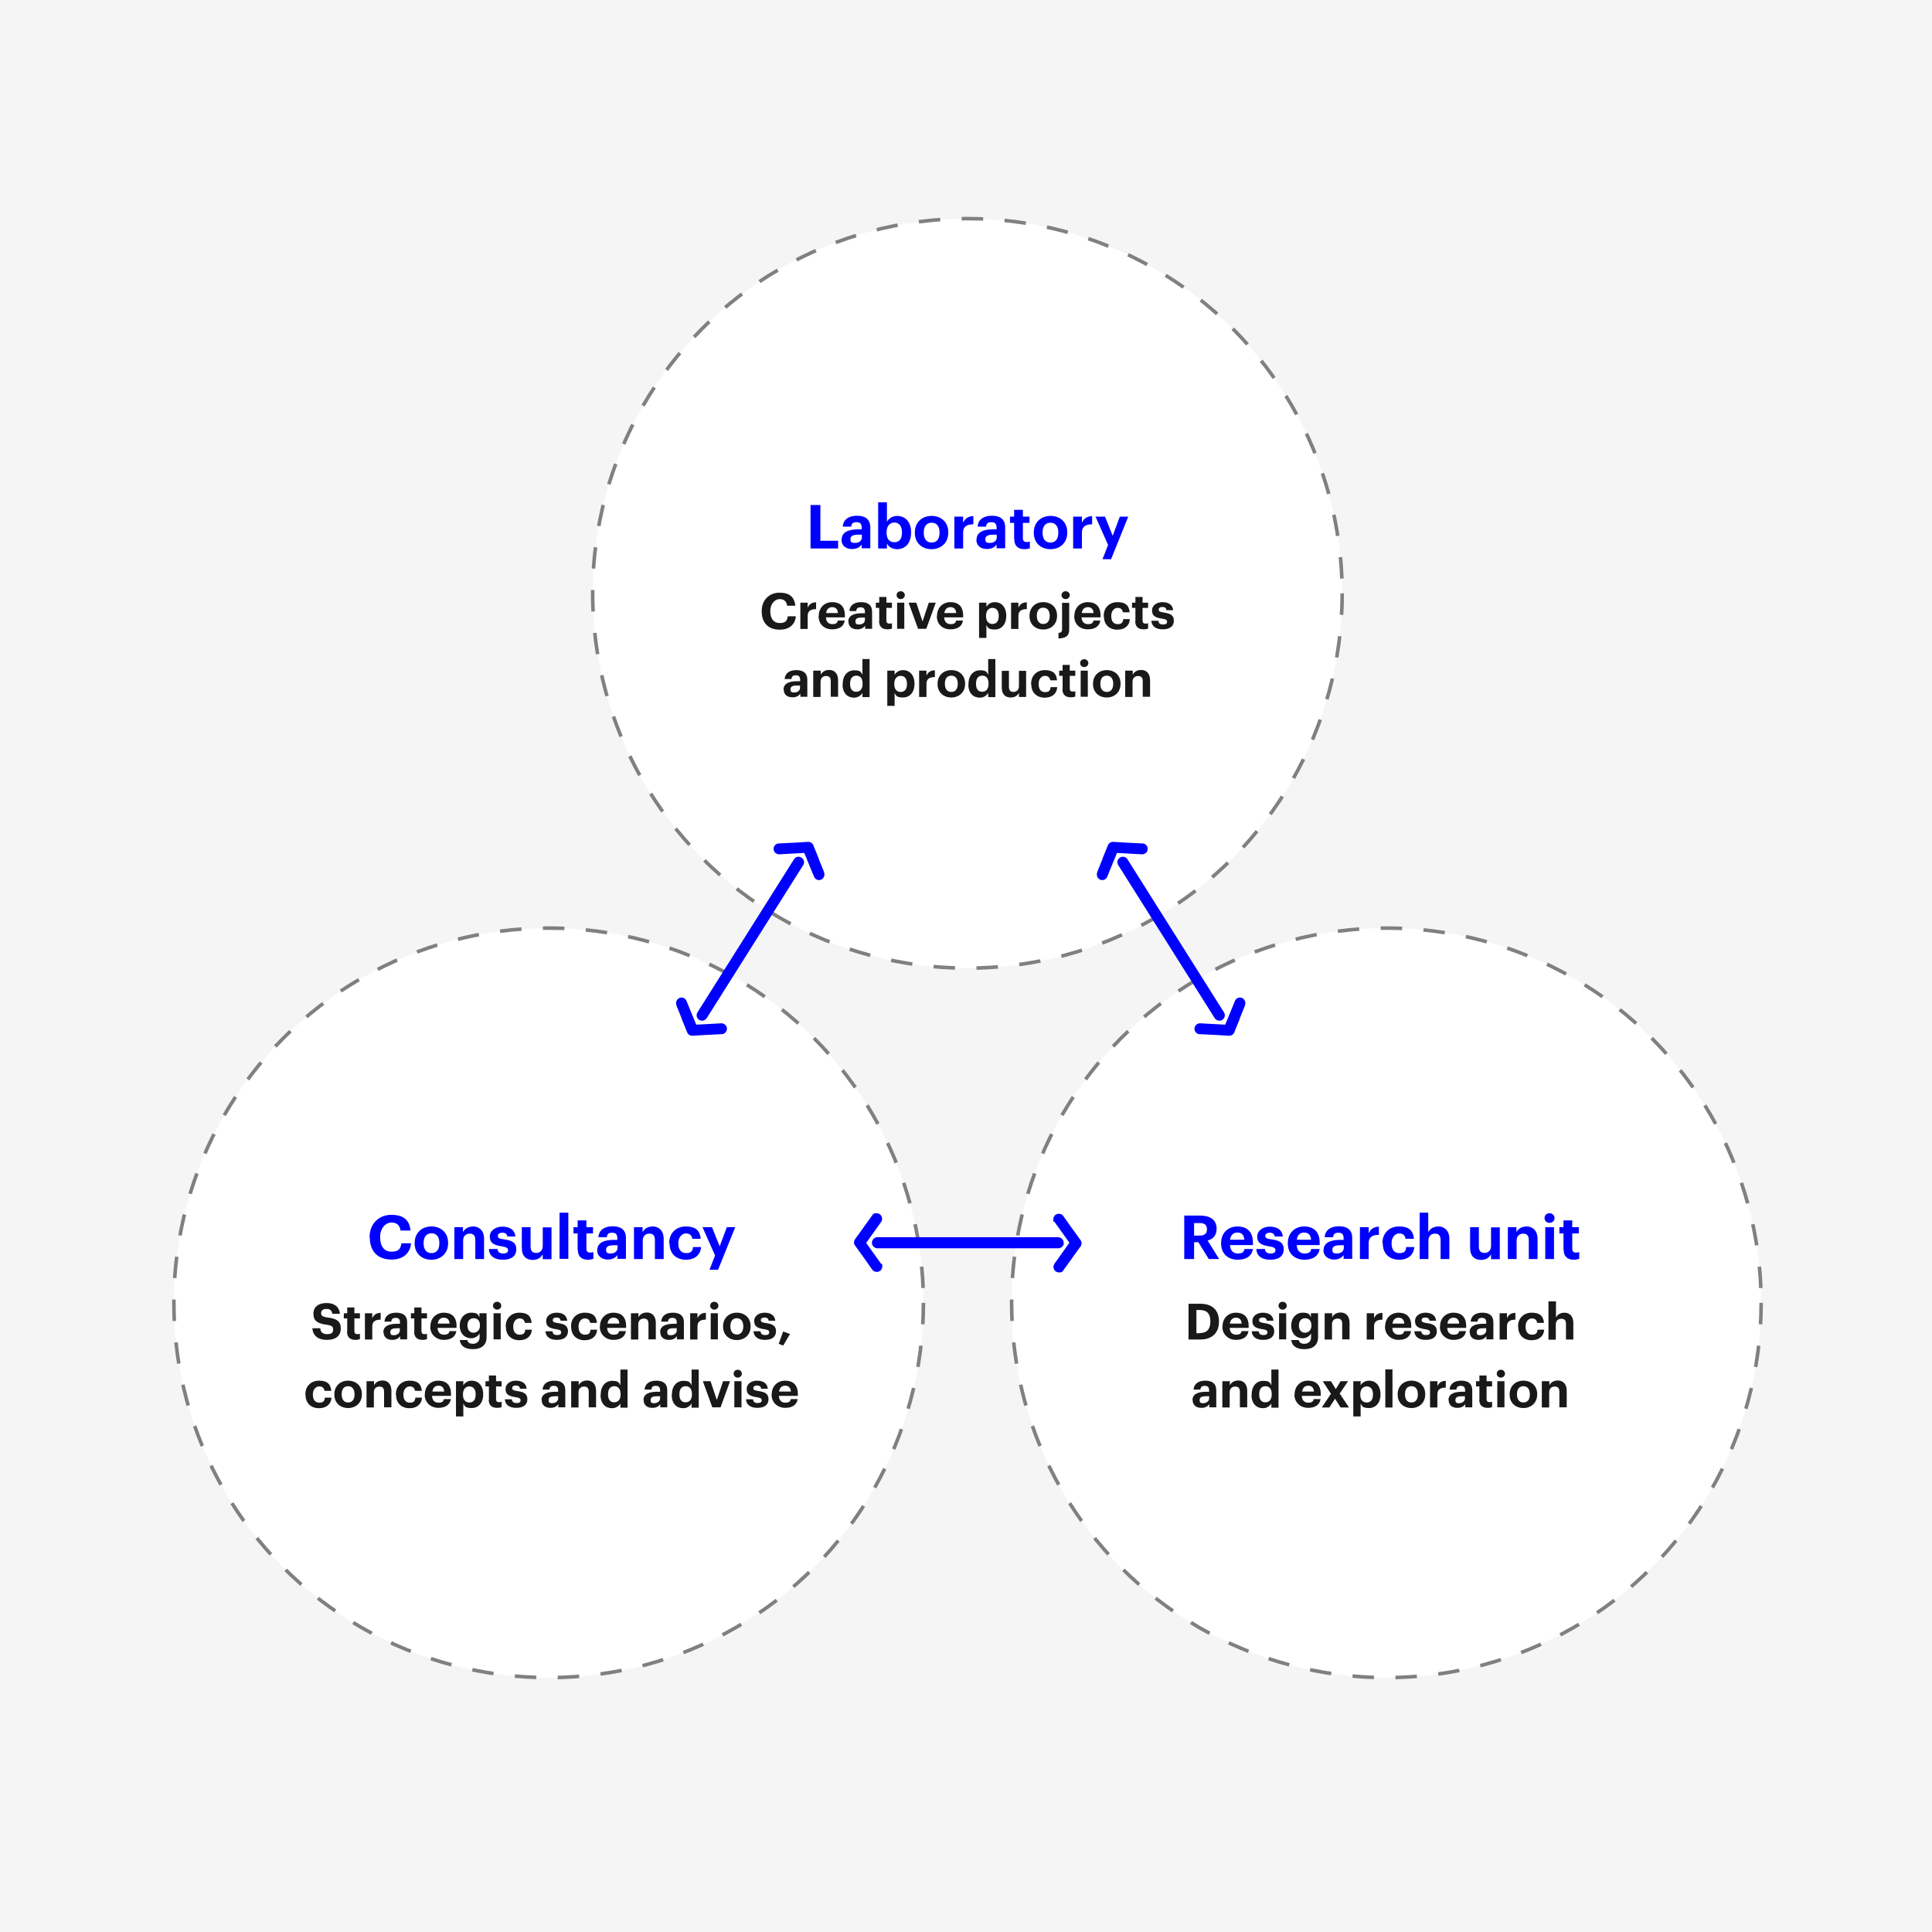 <svg xmlns="http://www.w3.org/2000/svg" id="Layer_1" data-name="Layer 1" version="1.1" viewBox="0.0 0.0 1080.0 1080.0" width="500" height="500">
  <defs>
    <style>
      .cls-1 {
        fill: #f5f5f5;
      }

      .cls-1, .cls-2, .cls-3 {
        stroke-width: 0px;
      }

      .cls-2 {
        fill: #191919;
      }

      .cls-3 {
        fill: blue;
      }

      .cls-4 {
        fill: #fff;
        stroke: gray;
        stroke-dasharray: 0 0 0 0 0 0 12 12 12 12 12 12;
        stroke-miterlimit: 10;
        stroke-width: 2px;
      }
    </style>
  </defs>
  <rect class="cls-1" y="0" width="1080" height="1080" />
  <circle class="cls-4" cx="540.8" cy="331.7" r="209.5" />
  <circle class="cls-4" cx="306.7" cy="728.3" r="209.5" />
  <circle class="cls-4" cx="775" cy="728.3" r="209.5" />
  <g>
    <path class="cls-3" d="M594.6,694.7c0-1.7-1.4-3-3.1-3.1h0s-101,0-101,0c0,0,0,0,0,0s0,0,0,0h0c-1.7,0-3.1,1.4-3.1,3.1s1.4,3.1,3.1,3.1h0s101.1,0,101.1,0h0c1.7,0,3.1-1.4,3.1-3.1Z" />
    <path class="cls-3" d="M492.7,706.7l-8.5-11.9,8.4-11.8h0c.3-.5.5-1,.5-1.7,0-1.7-1.3-3.1-3.1-3.1s-1.8.4-2.4,1.1h0s0,0,0,0c0,0,0,.1-.1.2l-4.7,6.5c0,0,0,.1-.1.2l-4.7,6.5c-.4.5-.6,1.1-.6,1.8s.2,1.3.6,1.8l4.7,6.5c0,.1.2.2.3.4l4.5,6.4c0,.1.2.2.3.4h0c0,0,0,0,0,0,.6.6,1.4,1,2.3,1,1.7,0,3.1-1.3,3.1-3.1s-.2-1.1-.4-1.5h0Z" />
    <path class="cls-3" d="M589.3,682.8l8.5,11.9-8.4,11.8h0c-.3.5-.5,1-.5,1.7,0,1.7,1.3,3.1,3.1,3.1s1.8-.4,2.4-1.1h0s0,0,0,0c0,0,0-.1.1-.2l4.7-6.5c0,0,0-.1.1-.2l4.7-6.5c.4-.5.6-1.1.6-1.8s-.2-1.3-.6-1.8l-4.7-6.5c0-.1-.2-.2-.3-.4l-4.5-6.4c0-.1-.2-.2-.3-.4h0c0,0,0,0,0,0-.6-.6-1.4-1-2.3-1-1.7,0-3.1,1.3-3.1,3.1s.2,1.1.4,1.5h0Z" />
  </g>
  <g>
    <path class="cls-3" d="M448,479.4c-1.4-.9-3.3-.5-4.2,1h0s-53.9,85.5-53.9,85.5c0,0,0,0,0,0,0,0,0,0,0,0h0s0,0,0,0c-.9,1.4-.5,3.3.9,4.2,1.4.9,3.3.5,4.3-1h0s53.9-85.5,53.9-85.5h0c.9-1.4.5-3.3-1-4.2Z" />
    <path class="cls-3" d="M403.8,572l-14.6.8-5.5-13.4h0c-.2-.5-.6-.9-1.1-1.3-1.4-.9-3.3-.5-4.2,1-.5.8-.6,1.8-.3,2.6h0s0,.1,0,.1c0,0,0,.2,0,.2l3,7.4c0,0,0,.1,0,.2l3,7.4c.2.6.6,1.1,1.2,1.5.6.4,1.2.5,1.8.5l8-.5c.1,0,.3,0,.4,0l7.8-.4c.1,0,.3,0,.4,0h.1s0,0,0,0c.8-.1,1.6-.6,2.1-1.4.9-1.4.5-3.3-1-4.2-.5-.3-1-.4-1.5-.5h0Z" />
    <path class="cls-3" d="M435,477.6l14.6-.8,5.5,13.4h0c.2.5.6.9,1.1,1.3,1.4.9,3.3.5,4.2-1,.5-.8.6-1.8.3-2.6h0s0-.1,0-.1c0,0,0-.2,0-.2l-3-7.4c0,0,0-.1,0-.2l-3-7.4c-.2-.6-.6-1.1-1.2-1.5-.6-.4-1.2-.5-1.8-.5l-8,.5c-.1,0-.3,0-.4,0l-7.8.4c-.1,0-.3,0-.4,0h-.1s0,0,0,0c-.8.1-1.6.6-2.1,1.4-.9,1.4-.5,3.3,1,4.2.5.3,1,.4,1.5.5h0Z" />
  </g>
  <g>
    <path class="cls-3" d="M626.1,479.4c1.4-.9,3.3-.5,4.2,1h0s53.9,85.5,53.9,85.5c0,0,0,0,0,0s0,0,0,0h0s0,0,0,0c.9,1.4.5,3.3-.9,4.2-1.4.9-3.3.5-4.3-1h0s-53.9-85.5-53.9-85.5h0c-.9-1.4-.5-3.3,1-4.2Z" />
    <path class="cls-3" d="M670.3,572l14.6.8,5.5-13.4h0c.2-.5.6-.9,1.1-1.3,1.4-.9,3.3-.5,4.2,1,.5.8.6,1.8.3,2.6h0s0,.1,0,.1c0,0,0,.2,0,.2l-3,7.4c0,0,0,.1,0,.2l-3,7.4c-.2.6-.6,1.1-1.2,1.5-.6.4-1.2.5-1.8.5l-8-.5c-.1,0-.3,0-.4,0l-7.8-.4c-.1,0-.3,0-.4,0h-.1s0,0,0,0c-.8-.1-1.6-.6-2.1-1.4-.9-1.4-.5-3.3,1-4.2.5-.3,1-.4,1.5-.5h0Z" />
    <path class="cls-3" d="M639,477.6l-14.6-.8-5.5,13.4h0c-.2.5-.6.9-1.1,1.3-1.4.9-3.3.5-4.2-1-.5-.8-.6-1.8-.3-2.6h0s0-.1,0-.1c0,0,0-.2,0-.2l3-7.4c0,0,0-.1,0-.2l3-7.4c.2-.6.6-1.1,1.2-1.5.6-.4,1.2-.5,1.8-.5l8,.5c.1,0,.3,0,.4,0l7.8.4c.1,0,.3,0,.4,0h.1s0,0,0,0c.8.1,1.6.6,2.1,1.4.9,1.4.5,3.3-1,4.2-.5.3-1,.4-1.5.5h0Z" />
  </g>
  <g>
    <path class="cls-3" d="M662,679.5h8.7c5.7,0,9.4,2.3,9.4,7.4h0c0,3.8-2.1,5.7-5,6.6l6.4,10.3h-5.8l-5.8-9.4h-2.4v9.4h-5.5v-24.3h0ZM670.6,690.7c2.8,0,4.1-1.2,4.1-3.5h0c0-2.6-1.5-3.5-4.1-3.5h-3.1v7h3.1Z" />
    <path class="cls-3" d="M682.6,695.1v-.3c0-5.6,4-9.2,9.1-9.2s8.7,2.7,8.7,9v1.4h-12.8c.1,3,1.7,4.7,4.4,4.7s3.4-1,3.7-2.5h4.7c-.6,3.8-3.6,6-8.5,6-5.4,0-9.3-3.4-9.3-9ZM695.6,693c-.2-2.7-1.5-4-3.9-4s-3.7,1.5-4.1,4h8Z" />
    <path class="cls-3" d="M702.5,698.2h4.6c.2,1.6,1,2.5,3.1,2.5s2.8-.7,2.8-1.9-1.1-1.7-3.6-2.1c-4.7-.7-6.6-2.1-6.6-5.5s3.4-5.5,7-5.5,6.9,1.4,7.3,5.5h-4.5c-.3-1.5-1.1-2.1-2.8-2.1s-2.5.7-2.5,1.8.9,1.6,3.4,1.9c4.5.6,6.9,1.8,6.9,5.6s-2.8,5.8-7.5,5.8-7.6-2.1-7.8-5.9Z" />
    <path class="cls-3" d="M719.9,695.1v-.3c0-5.6,4-9.2,9.1-9.2s8.7,2.7,8.7,9v1.4h-12.8c.1,3,1.7,4.7,4.4,4.7s3.4-1,3.7-2.5h4.7c-.6,3.8-3.6,6-8.5,6-5.4,0-9.3-3.4-9.3-9ZM732.9,693c-.2-2.7-1.5-4-3.9-4s-3.7,1.5-4.1,4h8Z" />
    <path class="cls-3" d="M739.9,698.8c0-4.1,3.8-5.7,9.2-5.7h2v-.7c0-2.1-.6-3.3-2.9-3.3s-2.8,1-3,2.5h-4.7c.3-4.2,3.6-6.1,8-6.1s7.4,1.8,7.4,6.6v11.6h-4.8v-2.1c-1,1.4-2.6,2.5-5.4,2.5s-5.9-1.6-5.9-5.3ZM751.2,697.6v-1.5h-1.9c-2.9,0-4.5.6-4.5,2.5s.8,2.1,2.6,2.1c2.2,0,3.8-1.2,3.8-3.2Z" />
    <path class="cls-3" d="M760.2,686h4.9v3.4c1.1-2.4,2.9-3.6,5.7-3.7v4.6c-3.6,0-5.7,1.2-5.7,4.6v8.9h-4.9v-17.8Z" />
    <path class="cls-3" d="M772.8,695.1v-.3c0-5.7,4.1-9.2,9.2-9.2s7.9,1.8,8.4,6.9h-4.7c-.3-2.1-1.6-3-3.6-3s-4.2,1.9-4.2,5.3v.3c0,3.6,1.6,5.4,4.4,5.4s3.6-1.2,3.8-3.4h4.5c-.3,4.2-3.3,7.1-8.5,7.1-5.2,0-9.1-3.2-9.1-9Z" />
    <path class="cls-3" d="M793.5,677.9h4.9v10.9c.9-1.8,2.8-3.2,5.8-3.2s6,2.1,6,6.9v11.3h-4.9v-10.6c0-2.4-1-3.6-3.1-3.6s-3.7,1.3-3.7,3.9v10.3h-4.9v-25.8Z" />
    <path class="cls-3" d="M821.8,697.5v-11.5h4.9v10.8c0,2.4,1,3.6,3.1,3.6s3.7-1.3,3.7-3.9v-10.4h4.9v17.8h-4.9v-2.8c-.9,1.8-2.7,3.2-5.6,3.2-3.5,0-6.1-2-6.1-6.7Z" />
    <path class="cls-3" d="M842.8,686h4.9v2.8c.9-1.8,2.8-3.2,5.8-3.2s6,2.1,6,6.9v11.3h-4.9v-10.6c0-2.4-1-3.6-3.1-3.6s-3.7,1.3-3.7,3.9v10.3h-4.9v-17.8h0Z" />
    <path class="cls-3" d="M863.4,680.9c0-1.5,1.2-2.7,2.8-2.7s2.8,1.2,2.8,2.7-1.2,2.7-2.8,2.7c-1.6,0-2.8-1.2-2.8-2.7ZM863.8,686h4.9v17.8h-4.9v-17.8Z" />
    <path class="cls-3" d="M874,698.5v-9h-2.3v-3.5h2.3v-3.8h4.9v3.8h3.7v3.5h-3.7v8.6c0,1.4.7,2.1,2,2.1s1.3-.1,1.9-.3v3.8c-.7.2-1.7.5-3,.5-3.7,0-5.7-1.9-5.7-5.6Z" />
    <path class="cls-2" d="M664.3,728.8h6.6c7,0,10.5,3.8,10.5,9.8v.2c0,6-3.5,10-10.5,10h-6.5v-20h0ZM670.7,745.2c4,0,5.9-2.3,5.9-6.4v-.2c0-4.1-1.8-6.3-6-6.3h-1.8v13h1.8Z" />
    <path class="cls-2" d="M683.4,741.6v-.2c0-4.6,3.3-7.6,7.5-7.6s7.1,2.2,7.1,7.4v1.1h-10.6c.1,2.4,1.4,3.8,3.6,3.8s2.8-.8,3.1-2h3.8c-.5,3.2-3,4.9-7,4.9s-7.6-2.8-7.6-7.4ZM694.1,739.9c-.1-2.2-1.3-3.3-3.2-3.3s-3.1,1.2-3.4,3.3h6.6Z" />
    <path class="cls-2" d="M699.8,744.2h3.8c.2,1.3.8,2.1,2.6,2.1s2.3-.6,2.3-1.6-.9-1.4-3-1.7c-3.9-.6-5.4-1.7-5.4-4.6s2.8-4.6,5.8-4.6,5.7,1.2,6,4.5h-3.7c-.2-1.2-.9-1.8-2.3-1.8s-2.1.6-2.1,1.5.7,1.3,2.8,1.6c3.7.5,5.7,1.5,5.7,4.6s-2.3,4.8-6.2,4.8c-3.9,0-6.2-1.7-6.4-4.9Z" />
    <path class="cls-2" d="M714.7,729.9c0-1.3,1-2.2,2.3-2.2s2.3,1,2.3,2.2-1,2.2-2.3,2.2-2.3-1-2.3-2.2ZM715,734.1h4v14.6h-4v-14.6Z" />
    <path class="cls-2" d="M722,749.1h4c.3,1.3,1.2,2.1,3.2,2.1s3.7-1.3,3.7-3.6v-2.2c-.8,1.4-2.5,2.7-4.7,2.7-3.6,0-6.4-2.7-6.4-7v-.2c0-4.2,2.8-7.1,6.4-7.1s3.8,1,4.6,2.5v-2.2h4v13.5c0,4.3-2.9,6.6-7.7,6.6-4.7,0-6.9-2.1-7.3-5.1ZM733.1,741.1v-.2c0-2.5-1.3-4-3.5-4s-3.5,1.6-3.5,4v.2c0,2.4,1.4,3.9,3.4,3.9s3.6-1.5,3.6-4Z" />
    <path class="cls-2" d="M740.6,734.1h4.1v2.3c.7-1.5,2.3-2.7,4.8-2.7s4.9,1.7,4.9,5.7v9.3h-4.1v-8.7c0-2-.8-2.9-2.6-2.9s-3.1,1.1-3.1,3.2v8.5h-4.1v-14.6h0Z" />
    <path class="cls-2" d="M764,734.1h4.1v2.8c.9-2,2.4-3,4.7-3v3.8c-3,0-4.7,1-4.7,3.8v7.3h-4.1v-14.6Z" />
    <path class="cls-2" d="M774.3,741.6v-.2c0-4.6,3.3-7.6,7.5-7.6s7.1,2.2,7.1,7.4v1.1h-10.6c.1,2.4,1.4,3.8,3.6,3.8s2.8-.8,3.1-2h3.8c-.5,3.2-3,4.9-7,4.9s-7.6-2.8-7.6-7.4ZM785,739.9c-.1-2.2-1.3-3.3-3.2-3.3s-3.1,1.2-3.4,3.3h6.6Z" />
    <path class="cls-2" d="M790.7,744.2h3.8c.2,1.3.8,2.1,2.6,2.1s2.3-.6,2.3-1.6-.9-1.4-3-1.7c-3.9-.6-5.4-1.7-5.4-4.6s2.8-4.6,5.8-4.6,5.7,1.2,6,4.5h-3.7c-.2-1.2-.9-1.8-2.3-1.8s-2.1.6-2.1,1.5.7,1.3,2.8,1.6c3.7.5,5.7,1.5,5.7,4.6s-2.3,4.8-6.2,4.8c-3.9,0-6.2-1.7-6.4-4.9Z" />
    <path class="cls-2" d="M805,741.6v-.2c0-4.6,3.3-7.6,7.5-7.6s7.1,2.2,7.1,7.4v1.1h-10.6c.1,2.4,1.4,3.8,3.6,3.8s2.8-.8,3.1-2h3.8c-.5,3.2-3,4.9-7,4.9s-7.6-2.8-7.6-7.4ZM815.7,739.9c-.1-2.2-1.3-3.3-3.2-3.3s-3.1,1.2-3.4,3.3h6.6Z" />
    <path class="cls-2" d="M821.5,744.7c0-3.4,3.1-4.7,7.6-4.7h1.7v-.6c0-1.7-.5-2.7-2.4-2.7s-2.3.8-2.5,2.1h-3.8c.3-3.5,3-5,6.6-5s6.1,1.5,6.1,5.4v9.5h-3.9v-1.8c-.8,1.2-2.1,2.1-4.4,2.1-2.7,0-4.9-1.3-4.9-4.4ZM830.8,743.7v-1.2h-1.6c-2.4,0-3.7.5-3.7,2.1s.6,1.8,2.1,1.8,3.2-1,3.2-2.6Z" />
    <path class="cls-2" d="M838.3,734.1h4.1v2.8c.9-2,2.4-3,4.7-3v3.8c-3,0-4.7,1-4.7,3.8v7.3h-4.1v-14.6Z" />
    <path class="cls-2" d="M848.6,741.6v-.2c0-4.7,3.4-7.6,7.6-7.6s6.5,1.5,6.9,5.7h-3.8c-.3-1.7-1.3-2.5-3-2.5s-3.5,1.6-3.5,4.4v.2c0,2.9,1.3,4.5,3.6,4.5s2.9-1,3.1-2.8h3.7c-.2,3.5-2.7,5.9-7,5.9-4.3,0-7.5-2.7-7.5-7.4Z" />
    <path class="cls-2" d="M865.7,727.5h4.1v9c.7-1.5,2.3-2.7,4.8-2.7s4.9,1.7,4.9,5.7v9.3h-4.1v-8.7c0-2-.8-2.9-2.6-2.9s-3.1,1.1-3.1,3.2v8.5h-4.1v-21.3h0Z" />
    <path class="cls-2" d="M666.6,782.7c0-3.4,3.1-4.7,7.6-4.7h1.7v-.6c0-1.7-.5-2.7-2.4-2.7s-2.3.8-2.5,2.1h-3.8c.3-3.5,3-5,6.6-5s6.1,1.5,6.1,5.4v9.5h-3.9v-1.8c-.8,1.2-2.1,2.1-4.4,2.1-2.7,0-4.9-1.3-4.9-4.4ZM675.9,781.7v-1.2h-1.6c-2.4,0-3.7.5-3.7,2.1s.6,1.8,2.1,1.8,3.2-1,3.2-2.6Z" />
    <path class="cls-2" d="M683.4,772.1h4.1v2.3c.7-1.5,2.3-2.7,4.8-2.7s4.9,1.7,4.9,5.7v9.3h-4.1v-8.7c0-2-.8-2.9-2.6-2.9s-3.1,1.1-3.1,3.2v8.5h-4.1v-14.6h0Z" />
    <path class="cls-2" d="M699.7,779.7v-.2c0-4.8,2.8-7.6,6.4-7.6s3.8,1,4.6,2.5v-8.8h4v21.3h-4v-2.4c-.8,1.5-2.5,2.7-4.7,2.7-3.6,0-6.4-2.5-6.4-7.4ZM710.9,779.5v-.2c0-2.9-1.3-4.4-3.5-4.4s-3.5,1.5-3.5,4.5v.2c0,2.9,1.4,4.3,3.4,4.3,2.1,0,3.6-1.4,3.6-4.4Z" />
    <path class="cls-2" d="M723.7,779.6v-.2c0-4.6,3.3-7.6,7.5-7.6s7.1,2.2,7.1,7.4v1.1h-10.6c.1,2.4,1.4,3.8,3.6,3.8s2.8-.8,3.1-2h3.8c-.5,3.2-3,4.9-7,4.9s-7.6-2.8-7.6-7.4ZM734.5,777.9c-.1-2.2-1.3-3.3-3.2-3.3s-3.1,1.2-3.4,3.3h6.6Z" />
    <path class="cls-2" d="M744.1,779.3l-4.7-7.2h4.6l2.7,4.4,2.7-4.4h4.2l-4.7,6.9,5.2,7.8h-4.7l-3.1-4.9-3.2,4.9h-4.2l5-7.5Z" />
    <path class="cls-2" d="M756.5,772.1h4.1v2.3c.8-1.4,2.5-2.6,4.7-2.6,3.6,0,6.4,2.7,6.4,7.5v.2c0,4.8-2.7,7.6-6.4,7.6s-3.9-1.1-4.7-2.5v7.2h-4.1v-19.6ZM767.5,779.6v-.2c0-3-1.5-4.4-3.5-4.4s-3.6,1.5-3.6,4.4v.2c0,2.9,1.4,4.4,3.6,4.4,2.2,0,3.5-1.5,3.5-4.4Z" />
    <path class="cls-2" d="M774.4,765.5h4v21.3h-4v-21.3Z" />
    <path class="cls-2" d="M781.3,779.6v-.2c0-4.6,3.3-7.6,7.7-7.6s7.7,2.9,7.7,7.5v.2c0,4.6-3.3,7.6-7.7,7.6s-7.7-2.9-7.7-7.5ZM792.6,779.6v-.2c0-2.8-1.3-4.5-3.6-4.5s-3.6,1.6-3.6,4.4v.2c0,2.8,1.3,4.5,3.6,4.5,2.3,0,3.6-1.7,3.6-4.5Z" />
    <path class="cls-2" d="M799.4,772.1h4.1v2.8c.9-2,2.4-3,4.7-3v3.8c-3,0-4.7,1-4.7,3.8v7.3h-4.1v-14.6Z" />
    <path class="cls-2" d="M809.7,782.7c0-3.4,3.1-4.7,7.6-4.7h1.7v-.6c0-1.7-.5-2.7-2.4-2.7s-2.3.8-2.5,2.1h-3.8c.3-3.5,3-5,6.6-5s6.1,1.5,6.1,5.4v9.5h-3.9v-1.8c-.8,1.2-2.1,2.1-4.4,2.1-2.7,0-4.9-1.3-4.9-4.4ZM818.9,781.7v-1.2h-1.6c-2.4,0-3.7.5-3.7,2.1s.6,1.8,2.1,1.8,3.2-1,3.2-2.6Z" />
    <path class="cls-2" d="M827,782.4v-7.4h-1.9v-2.9h1.9v-3.2h4v3.2h3.1v2.9h-3.1v7.1c0,1.2.6,1.7,1.6,1.7s1.1,0,1.5-.3v3.1c-.6.2-1.4.4-2.5.4-3.1,0-4.7-1.6-4.7-4.6Z" />
    <path class="cls-2" d="M836.7,767.9c0-1.3,1-2.2,2.3-2.2s2.3,1,2.3,2.2-1,2.2-2.3,2.2-2.3-1-2.3-2.2ZM837,772.1h4v14.6h-4v-14.6Z" />
    <path class="cls-2" d="M843.9,779.6v-.2c0-4.6,3.3-7.6,7.7-7.6s7.7,2.9,7.7,7.5v.2c0,4.6-3.3,7.6-7.7,7.6s-7.7-2.9-7.7-7.5ZM855.2,779.6v-.2c0-2.8-1.3-4.5-3.6-4.5s-3.6,1.6-3.6,4.4v.2c0,2.8,1.3,4.5,3.6,4.5,2.3,0,3.6-1.7,3.6-4.5Z" />
    <path class="cls-2" d="M862,772.1h4.1v2.3c.7-1.5,2.3-2.7,4.8-2.7s4.9,1.7,4.9,5.7v9.3h-4.1v-8.7c0-2-.8-2.9-2.6-2.9s-3.1,1.1-3.1,3.2v8.5h-4.1v-14.6h0Z" />
  </g>
  <g>
    <path class="cls-3" d="M453.1,282.3h5.5v20h9.9v4.3h-15.4v-24.3h0Z" />
    <path class="cls-3" d="M470.5,301.6c0-4.1,3.8-5.7,9.2-5.7h2v-.7c0-2.1-.6-3.3-2.9-3.3s-2.8,1-3,2.5h-4.7c.3-4.2,3.6-6.1,8-6.1s7.4,1.8,7.4,6.6v11.6h-4.8v-2.1c-1,1.4-2.6,2.5-5.4,2.5-3.2,0-5.9-1.6-5.9-5.3ZM481.8,300.4v-1.5h-1.9c-2.9,0-4.5.6-4.5,2.5s.8,2.1,2.6,2.1c2.2,0,3.8-1.2,3.8-3.2Z" />
    <path class="cls-3" d="M495.8,303.8v2.8h-4.9v-25.8h4.9v10.8c1-1.7,3.1-3.2,5.7-3.2,4.4,0,7.8,3.2,7.8,9.1v.3c0,5.9-3.3,9.2-7.8,9.2-2.8,0-4.8-1.4-5.7-3.2ZM504.2,297.8v-.3c0-3.6-1.8-5.4-4.2-5.4s-4.4,1.8-4.4,5.4v.3c0,3.6,1.7,5.3,4.4,5.3,2.7,0,4.2-1.8,4.2-5.3Z" />
    <path class="cls-3" d="M511.4,297.9v-.3c0-5.6,4-9.2,9.4-9.2s9.3,3.6,9.3,9.1v.3c0,5.6-4,9.2-9.4,9.2-5.3,0-9.3-3.5-9.3-9.1ZM525.2,297.8v-.2c0-3.4-1.6-5.4-4.4-5.4s-4.4,2-4.4,5.4v.3c0,3.4,1.6,5.4,4.4,5.4s4.4-2,4.4-5.4Z" />
    <path class="cls-3" d="M533.5,288.8h4.9v3.4c1.1-2.4,2.9-3.6,5.7-3.7v4.6c-3.6,0-5.7,1.2-5.7,4.6v8.9h-4.9v-17.8Z" />
    <path class="cls-3" d="M545.9,301.6c0-4.1,3.8-5.7,9.2-5.7h2v-.7c0-2.1-.6-3.3-2.9-3.3s-2.8,1-3,2.5h-4.7c.3-4.2,3.6-6.1,8-6.1s7.4,1.8,7.4,6.6v11.6h-4.8v-2.1c-1,1.4-2.6,2.5-5.4,2.5-3.2,0-5.9-1.6-5.9-5.3ZM557.2,300.4v-1.5h-1.9c-2.9,0-4.5.6-4.5,2.5s.8,2.1,2.6,2.1c2.2,0,3.8-1.2,3.8-3.2Z" />
    <path class="cls-3" d="M566.9,301.3v-9h-2.3v-3.5h2.3v-3.8h4.9v3.8h3.7v3.5h-3.7v8.6c0,1.4.7,2.1,2,2.1s1.3-.1,1.9-.3v3.8c-.7.2-1.7.5-3,.5-3.7,0-5.7-1.9-5.7-5.6Z" />
    <path class="cls-3" d="M577.9,297.9v-.3c0-5.6,4-9.2,9.4-9.2s9.3,3.6,9.3,9.1v.3c0,5.6-4,9.2-9.4,9.2-5.3,0-9.3-3.5-9.3-9.1ZM591.6,297.8v-.2c0-3.4-1.6-5.4-4.4-5.4s-4.4,2-4.4,5.4v.3c0,3.4,1.6,5.4,4.4,5.4s4.4-2,4.4-5.4Z" />
    <path class="cls-3" d="M599.9,288.8h4.9v3.4c1.1-2.4,2.9-3.6,5.7-3.7v4.6c-3.6,0-5.7,1.2-5.7,4.6v8.9h-4.9v-17.8Z" />
    <path class="cls-3" d="M619.5,304.8l-7.1-16h5.3l4.3,10.7,4-10.7h4.7l-9.6,23.8h-4.8l3.1-7.9Z" />
    <path class="cls-2" d="M425.8,341.7v-.2c0-6.1,4.3-10.2,9.9-10.2s8.4,2.4,8.9,7.3h-4.6c-.3-2.4-1.7-3.7-4.2-3.7s-5.2,2.5-5.2,6.6v.2c0,4.1,1.9,6.6,5.2,6.6s4.2-1.3,4.6-3.8h4.5c-.5,5-4.1,7.5-9,7.5-6.6,0-10.1-4-10.1-10.2Z" />
    <path class="cls-2" d="M447.4,336.9h4.1v2.8c.9-2,2.4-3,4.7-3v3.8c-3,0-4.7,1-4.7,3.8v7.3h-4.1v-14.6Z" />
    <path class="cls-2" d="M457.7,344.4v-.2c0-4.6,3.3-7.6,7.5-7.6s7.1,2.2,7.1,7.4v1.1h-10.6c.1,2.4,1.4,3.8,3.6,3.8s2.8-.8,3.1-2h3.8c-.5,3.2-3,4.9-7,4.9-4.4,0-7.6-2.8-7.6-7.4ZM468.4,342.7c-.1-2.2-1.3-3.3-3.2-3.3s-3.1,1.2-3.4,3.3h6.6Z" />
    <path class="cls-2" d="M474.2,347.5c0-3.4,3.1-4.7,7.6-4.7h1.7v-.6c0-1.7-.5-2.7-2.4-2.7s-2.3.8-2.5,2.1h-3.8c.3-3.5,3-5,6.6-5s6.1,1.5,6.1,5.4v9.5h-3.9v-1.8c-.8,1.2-2.1,2.1-4.4,2.1-2.7,0-4.9-1.3-4.9-4.4ZM483.5,346.4v-1.2h-1.6c-2.4,0-3.7.5-3.7,2.1s.6,1.8,2.1,1.8c1.8,0,3.2-1,3.2-2.6Z" />
    <path class="cls-2" d="M491.5,347.2v-7.4h-1.9v-2.9h1.9v-3.2h4v3.2h3.1v2.9h-3.1v7.1c0,1.2.6,1.7,1.6,1.7s1.1,0,1.5-.3v3.1c-.6.2-1.4.4-2.5.4-3.1,0-4.7-1.6-4.7-4.6Z" />
    <path class="cls-2" d="M501.2,332.7c0-1.3,1-2.2,2.3-2.2s2.3,1,2.3,2.2-1,2.2-2.3,2.2c-1.3,0-2.3-1-2.3-2.2ZM501.5,336.9h4v14.6h-4v-14.6Z" />
    <path class="cls-2" d="M507.9,336.9h4.3l3.5,10.5,3.5-10.5h3.9l-5.3,14.6h-4.6l-5.3-14.6Z" />
    <path class="cls-2" d="M523.8,344.4v-.2c0-4.6,3.3-7.6,7.5-7.6s7.1,2.2,7.1,7.4v1.1h-10.6c.1,2.4,1.4,3.8,3.6,3.8s2.8-.8,3.1-2h3.8c-.5,3.2-3,4.9-7,4.9-4.4,0-7.6-2.8-7.6-7.4ZM534.5,342.7c-.1-2.2-1.3-3.3-3.2-3.3s-3.1,1.2-3.4,3.3h6.6Z" />
    <path class="cls-2" d="M547.3,336.9h4.1v2.3c.8-1.4,2.5-2.6,4.7-2.6,3.6,0,6.4,2.7,6.4,7.5v.2c0,4.8-2.7,7.6-6.4,7.6s-3.9-1.1-4.7-2.5v7.2h-4.1v-19.6ZM558.3,344.4v-.2c0-3-1.5-4.4-3.5-4.4s-3.6,1.5-3.6,4.4v.2c0,2.9,1.4,4.4,3.6,4.4,2.2,0,3.5-1.5,3.5-4.4Z" />
    <path class="cls-2" d="M565.2,336.9h4.1v2.8c.9-2,2.4-3,4.7-3v3.8c-3,0-4.7,1-4.7,3.8v7.3h-4.1v-14.6Z" />
    <path class="cls-2" d="M575.5,344.4v-.2c0-4.6,3.3-7.6,7.7-7.6s7.7,2.9,7.7,7.5v.2c0,4.6-3.3,7.6-7.7,7.6-4.4,0-7.7-2.9-7.7-7.5ZM586.8,344.4v-.2c0-2.8-1.3-4.5-3.6-4.5s-3.6,1.6-3.6,4.4v.2c0,2.8,1.3,4.5,3.6,4.5,2.3,0,3.6-1.7,3.6-4.5Z" />
    <path class="cls-2" d="M591.8,353.8c1.4-.1,1.9-.8,1.9-1.9v-14.9h4v14.9c0,3.1-1.4,4.9-6,5v-3h0ZM593.4,332.7c0-1.3,1-2.2,2.3-2.2s2.3,1,2.3,2.2-1,2.2-2.3,2.2c-1.3,0-2.3-1-2.3-2.2Z" />
    <path class="cls-2" d="M600.6,344.4v-.2c0-4.6,3.3-7.6,7.5-7.6s7.1,2.2,7.1,7.4v1.1h-10.6c.1,2.4,1.4,3.8,3.6,3.8s2.8-.8,3.1-2h3.8c-.5,3.2-3,4.9-7,4.9-4.4,0-7.6-2.8-7.6-7.4ZM611.3,342.7c-.1-2.2-1.3-3.3-3.2-3.3s-3.1,1.2-3.4,3.3h6.6Z" />
    <path class="cls-2" d="M617,344.4v-.2c0-4.7,3.4-7.6,7.6-7.6s6.5,1.5,6.9,5.7h-3.8c-.3-1.7-1.3-2.5-3-2.5s-3.5,1.6-3.5,4.4v.2c0,2.9,1.3,4.5,3.6,4.5s2.9-1,3.1-2.8h3.7c-.2,3.5-2.7,5.9-7,5.9-4.3,0-7.5-2.7-7.5-7.4Z" />
    <path class="cls-2" d="M634.7,347.2v-7.4h-1.9v-2.9h1.9v-3.2h4v3.2h3.1v2.9h-3.1v7.1c0,1.2.6,1.7,1.6,1.7s1.1,0,1.5-.3v3.1c-.6.2-1.4.4-2.5.4-3.1,0-4.7-1.6-4.7-4.6Z" />
    <path class="cls-2" d="M643.7,347h3.8c.2,1.3.8,2.1,2.6,2.1s2.3-.6,2.3-1.6-.9-1.4-3-1.7c-3.9-.6-5.4-1.7-5.4-4.6s2.8-4.6,5.8-4.6,5.7,1.2,6,4.5h-3.7c-.2-1.2-.9-1.8-2.3-1.8s-2.1.6-2.1,1.5.7,1.3,2.8,1.6c3.7.5,5.7,1.5,5.7,4.6s-2.3,4.8-6.2,4.8c-3.9,0-6.2-1.7-6.4-4.9Z" />
    <path class="cls-2" d="M438,385.5c0-3.4,3.1-4.7,7.6-4.7h1.7v-.6c0-1.7-.5-2.7-2.4-2.7s-2.3.8-2.5,2.1h-3.8c.3-3.5,3-5,6.6-5s6.1,1.5,6.1,5.4v9.5h-3.9v-1.8c-.8,1.2-2.1,2.1-4.4,2.1-2.7,0-4.9-1.3-4.9-4.4ZM447.2,384.4v-1.2h-1.6c-2.4,0-3.7.5-3.7,2.1s.6,1.8,2.1,1.8c1.8,0,3.2-1,3.2-2.6Z" />
    <path class="cls-2" d="M454.7,374.9h4.1v2.3c.7-1.5,2.3-2.7,4.8-2.7s4.9,1.7,4.9,5.7v9.3h-4.1v-8.7c0-2-.8-2.9-2.6-2.9s-3.1,1.1-3.1,3.2v8.5h-4.1v-14.6Z" />
    <path class="cls-2" d="M471.1,382.5v-.2c0-4.8,2.8-7.6,6.4-7.6s3.8,1,4.6,2.5v-8.8h4v21.3h-4v-2.4c-.8,1.5-2.5,2.7-4.7,2.7-3.6,0-6.4-2.5-6.4-7.4ZM482.2,382.3v-.2c0-2.9-1.3-4.4-3.5-4.4s-3.5,1.5-3.5,4.5v.2c0,2.9,1.4,4.3,3.4,4.3,2.1,0,3.6-1.4,3.6-4.4Z" />
    <path class="cls-2" d="M496,374.9h4.1v2.3c.8-1.4,2.5-2.6,4.7-2.6,3.6,0,6.4,2.7,6.4,7.5v.2c0,4.8-2.7,7.6-6.4,7.6s-3.9-1.1-4.7-2.5v7.2h-4.1v-19.6ZM507,382.4v-.2c0-3-1.5-4.4-3.5-4.4s-3.6,1.5-3.6,4.4v.2c0,2.9,1.4,4.4,3.6,4.4,2.2,0,3.5-1.5,3.5-4.4Z" />
    <path class="cls-2" d="M513.8,374.9h4.1v2.8c.9-2,2.4-3,4.7-3v3.8c-3,0-4.7,1-4.7,3.8v7.3h-4.1v-14.6Z" />
    <path class="cls-2" d="M524.1,382.4v-.2c0-4.6,3.3-7.6,7.7-7.6s7.7,2.9,7.7,7.5v.2c0,4.6-3.3,7.6-7.7,7.6-4.4,0-7.7-2.9-7.7-7.5ZM535.4,382.4v-.2c0-2.8-1.3-4.5-3.6-4.5s-3.6,1.6-3.6,4.4v.2c0,2.8,1.3,4.5,3.6,4.5,2.3,0,3.6-1.7,3.6-4.5Z" />
    <path class="cls-2" d="M541.4,382.5v-.2c0-4.8,2.8-7.6,6.4-7.6s3.8,1,4.6,2.5v-8.8h4v21.3h-4v-2.4c-.8,1.5-2.5,2.7-4.7,2.7-3.6,0-6.4-2.5-6.4-7.4ZM552.6,382.3v-.2c0-2.9-1.3-4.4-3.5-4.4s-3.5,1.5-3.5,4.5v.2c0,2.9,1.4,4.3,3.4,4.3,2.1,0,3.6-1.4,3.6-4.4Z" />
    <path class="cls-2" d="M560,384.4v-9.4h4v8.9c0,2,.8,2.9,2.5,2.9s3.1-1.1,3.1-3.2v-8.6h4v14.6h-4v-2.3c-.8,1.5-2.2,2.6-4.6,2.6-2.9,0-5-1.7-5-5.5Z" />
    <path class="cls-2" d="M576.4,382.4v-.2c0-4.7,3.4-7.6,7.6-7.6s6.5,1.5,6.9,5.7h-3.8c-.3-1.7-1.3-2.5-3-2.5s-3.5,1.6-3.5,4.4v.2c0,2.9,1.3,4.5,3.6,4.5s2.9-1,3.1-2.8h3.7c-.2,3.5-2.7,5.9-7,5.9-4.3,0-7.5-2.7-7.5-7.4Z" />
    <path class="cls-2" d="M594,385.2v-7.4h-1.9v-2.9h1.9v-3.2h4v3.2h3.1v2.9h-3.1v7.1c0,1.2.6,1.7,1.6,1.7s1.1,0,1.5-.3v3.1c-.6.2-1.4.4-2.5.4-3.1,0-4.7-1.6-4.7-4.6Z" />
    <path class="cls-2" d="M603.8,370.7c0-1.3,1-2.2,2.3-2.2s2.3,1,2.3,2.2-1,2.2-2.3,2.2c-1.3,0-2.3-1-2.3-2.2ZM604.1,374.9h4v14.6h-4v-14.6Z" />
    <path class="cls-2" d="M611,382.4v-.2c0-4.6,3.3-7.6,7.7-7.6s7.7,2.9,7.7,7.5v.2c0,4.6-3.3,7.6-7.7,7.6-4.4,0-7.7-2.9-7.7-7.5ZM622.3,382.4v-.2c0-2.8-1.3-4.5-3.6-4.5s-3.6,1.6-3.6,4.4v.2c0,2.8,1.3,4.5,3.6,4.5,2.3,0,3.6-1.7,3.6-4.5Z" />
    <path class="cls-2" d="M629.1,374.9h4.1v2.3c.7-1.5,2.3-2.7,4.8-2.7s4.9,1.7,4.9,5.7v9.3h-4.1v-8.7c0-2-.8-2.9-2.6-2.9s-3.1,1.1-3.1,3.2v8.5h-4.1v-14.6h0Z" />
  </g>
  <g>
    <path class="cls-3" d="M206.6,691.8v-.3c0-7.4,5.2-12.4,12.1-12.4s10.2,2.9,10.8,8.8h-5.6c-.4-2.9-2-4.5-5.1-4.5s-6.3,3-6.3,8v.3c0,5,2.3,8,6.3,8s5.1-1.5,5.6-4.7h5.4c-.6,6-4.9,9.1-10.9,9.1-8,0-12.2-4.9-12.2-12.4Z" />
    <path class="cls-3" d="M231.8,695.1v-.3c0-5.6,4-9.2,9.4-9.2s9.3,3.6,9.3,9.1v.3c0,5.6-4,9.2-9.4,9.2-5.3,0-9.3-3.5-9.3-9.1ZM245.6,695v-.2c0-3.4-1.6-5.4-4.4-5.4s-4.4,2-4.4,5.4v.3c0,3.4,1.6,5.4,4.4,5.4s4.4-2,4.4-5.4Z" />
    <path class="cls-3" d="M253.9,686h4.9v2.8c.9-1.8,2.8-3.2,5.8-3.2s6,2.1,6,6.9v11.3h-4.9v-10.6c0-2.4-1-3.6-3.1-3.6s-3.7,1.3-3.7,3.9v10.3h-4.9v-17.8Z" />
    <path class="cls-3" d="M273.5,698.2h4.6c.2,1.6,1,2.5,3.1,2.5s2.8-.7,2.8-1.9-1.1-1.7-3.6-2.1c-4.7-.7-6.6-2.1-6.6-5.5s3.4-5.5,7-5.5,6.9,1.4,7.3,5.5h-4.5c-.3-1.5-1.1-2.1-2.8-2.1s-2.5.7-2.5,1.8.8,1.6,3.4,1.9c4.5.6,6.9,1.8,6.9,5.6s-2.8,5.8-7.5,5.8-7.6-2.1-7.8-5.9Z" />
    <path class="cls-3" d="M291.7,697.5v-11.5h4.9v10.8c0,2.4,1,3.6,3.1,3.6s3.7-1.3,3.7-3.9v-10.4h4.9v17.8h-4.9v-2.8c-.9,1.8-2.7,3.2-5.6,3.2-3.5,0-6.1-2-6.1-6.7Z" />
    <path class="cls-3" d="M312.8,677.9h4.9v25.8h-4.9v-25.8Z" />
    <path class="cls-3" d="M322.9,698.5v-9h-2.3v-3.5h2.3v-3.8h4.9v3.8h3.7v3.5h-3.7v8.6c0,1.4.7,2.1,2,2.1s1.3-.1,1.9-.3v3.8c-.7.2-1.7.5-3,.5-3.7,0-5.7-1.9-5.7-5.6Z" />
    <path class="cls-3" d="M333.9,698.8c0-4.1,3.8-5.7,9.2-5.7h2v-.7c0-2.1-.6-3.3-2.9-3.3s-2.8,1-3,2.5h-4.7c.3-4.2,3.6-6.1,8-6.1s7.4,1.8,7.4,6.6v11.6h-4.8v-2.1c-1,1.4-2.6,2.5-5.4,2.5s-5.9-1.6-5.9-5.3ZM345.2,697.6v-1.5h-1.9c-2.9,0-4.5.6-4.5,2.5s.8,2.1,2.6,2.1c2.2,0,3.8-1.2,3.8-3.2Z" />
    <path class="cls-3" d="M354.3,686h4.9v2.8c.9-1.8,2.8-3.2,5.8-3.2s6,2.1,6,6.9v11.3h-4.9v-10.6c0-2.4-1-3.6-3.1-3.6s-3.7,1.3-3.7,3.9v10.3h-4.9v-17.8h0Z" />
    <path class="cls-3" d="M374.1,695.1v-.3c0-5.7,4.1-9.2,9.2-9.2s7.9,1.8,8.4,6.9h-4.7c-.3-2.1-1.6-3-3.6-3s-4.2,1.9-4.2,5.3v.3c0,3.6,1.6,5.4,4.4,5.4s3.6-1.2,3.8-3.4h4.5c-.3,4.2-3.3,7.1-8.5,7.1-5.2,0-9.1-3.2-9.1-9Z" />
    <path class="cls-3" d="M399.8,702l-7.1-16h5.3l4.3,10.7,4-10.7h4.7l-9.6,23.8h-4.8l3.1-7.9Z" />
    <path class="cls-2" d="M174.7,742.5h4.3c.2,1.8,1,3.3,3.9,3.3s3.3-1.1,3.3-2.7-.8-2.2-3.8-2.6c-5.1-.7-7.2-2.2-7.2-6.1s2.9-6,7.3-6,7.1,2,7.5,6h-4.2c-.3-1.8-1.3-2.7-3.3-2.7s-3,.9-3,2.3.6,2.1,3.7,2.5c4.8.6,7.3,1.9,7.3,6.1s-2.9,6.4-7.6,6.4c-5.5,0-8-2.6-8.3-6.6Z" />
    <path class="cls-2" d="M194.1,744.4v-7.4h-1.9v-2.9h1.9v-3.2h4v3.2h3.1v2.9h-3.1v7.1c0,1.2.6,1.7,1.6,1.7s1.1,0,1.5-.3v3.1c-.6.2-1.4.4-2.5.4-3.1,0-4.7-1.6-4.7-4.6Z" />
    <path class="cls-2" d="M204,734.1h4.1v2.8c.9-2,2.4-3,4.7-3v3.8c-3,0-4.7,1-4.7,3.8v7.3h-4.1v-14.6Z" />
    <path class="cls-2" d="M214.3,744.7c0-3.4,3.1-4.7,7.6-4.7h1.7v-.6c0-1.7-.5-2.7-2.4-2.7s-2.3.8-2.5,2.1h-3.8c.3-3.5,3-5,6.6-5s6.1,1.5,6.1,5.4v9.5h-3.9v-1.8c-.8,1.2-2.1,2.1-4.4,2.1-2.7,0-4.9-1.3-4.9-4.4ZM223.5,743.7v-1.2h-1.6c-2.4,0-3.7.5-3.7,2.1s.6,1.8,2.1,1.8,3.2-1,3.2-2.6Z" />
    <path class="cls-2" d="M231.6,744.4v-7.4h-1.9v-2.9h1.9v-3.2h4v3.2h3.1v2.9h-3.1v7.1c0,1.2.6,1.7,1.6,1.7s1.1,0,1.5-.3v3.1c-.6.2-1.4.4-2.5.4-3.1,0-4.7-1.6-4.7-4.6Z" />
    <path class="cls-2" d="M240.6,741.6v-.2c0-4.6,3.3-7.6,7.5-7.6s7.1,2.2,7.1,7.4v1.1h-10.6c.1,2.4,1.4,3.8,3.6,3.8s2.8-.8,3.1-2h3.8c-.5,3.2-3,4.9-7,4.9s-7.6-2.8-7.6-7.4ZM251.3,739.9c-.1-2.2-1.3-3.3-3.2-3.3s-3.1,1.2-3.4,3.3h6.6Z" />
    <path class="cls-2" d="M257.2,749.1h4c.3,1.3,1.2,2.1,3.2,2.1s3.7-1.3,3.7-3.6v-2.2c-.8,1.4-2.5,2.7-4.7,2.7-3.6,0-6.4-2.7-6.4-7v-.2c0-4.2,2.8-7.1,6.4-7.1s3.8,1,4.6,2.5v-2.2h4v13.5c0,4.3-2.9,6.6-7.7,6.6-4.7,0-6.9-2.1-7.3-5.1ZM268.3,741.1v-.2c0-2.5-1.3-4-3.5-4s-3.5,1.6-3.5,4v.2c0,2.4,1.4,3.9,3.4,3.9s3.6-1.5,3.6-4Z" />
    <path class="cls-2" d="M275.6,729.9c0-1.3,1-2.2,2.3-2.2s2.3,1,2.3,2.2-1,2.2-2.3,2.2-2.3-1-2.3-2.2ZM275.9,734.1h4v14.6h-4v-14.6Z" />
    <path class="cls-2" d="M282.7,741.6v-.2c0-4.7,3.4-7.6,7.6-7.6s6.5,1.5,6.9,5.7h-3.8c-.3-1.7-1.3-2.5-3-2.5s-3.5,1.6-3.5,4.4v.2c0,2.9,1.3,4.5,3.6,4.5s2.9-1,3.1-2.8h3.7c-.2,3.5-2.7,5.9-7,5.9-4.3,0-7.5-2.7-7.5-7.4Z" />
    <path class="cls-2" d="M305,744.2h3.8c.2,1.3.8,2.1,2.6,2.1s2.3-.6,2.3-1.6-.9-1.4-3-1.7c-3.9-.6-5.4-1.7-5.4-4.6s2.8-4.6,5.8-4.6,5.7,1.2,6,4.5h-3.7c-.2-1.2-.9-1.8-2.3-1.8s-2.1.6-2.1,1.5.7,1.3,2.8,1.6c3.7.5,5.7,1.5,5.7,4.6s-2.3,4.8-6.2,4.8c-3.9,0-6.2-1.7-6.4-4.9Z" />
    <path class="cls-2" d="M319.2,741.6v-.2c0-4.7,3.4-7.6,7.6-7.6s6.5,1.5,6.9,5.7h-3.8c-.3-1.7-1.3-2.5-3-2.5s-3.5,1.6-3.5,4.4v.2c0,2.9,1.3,4.5,3.6,4.5s2.9-1,3.1-2.8h3.7c-.2,3.5-2.7,5.9-7,5.9-4.3,0-7.5-2.7-7.5-7.4Z" />
    <path class="cls-2" d="M335.4,741.6v-.2c0-4.6,3.3-7.6,7.5-7.6s7.1,2.2,7.1,7.4v1.1h-10.6c.1,2.4,1.4,3.8,3.6,3.8s2.8-.8,3.1-2h3.8c-.5,3.2-3,4.9-7,4.9s-7.6-2.8-7.6-7.4ZM346.2,739.9c-.1-2.2-1.3-3.3-3.2-3.3s-3.1,1.2-3.4,3.3h6.6Z" />
    <path class="cls-2" d="M352.8,734.1h4.1v2.3c.7-1.5,2.3-2.7,4.8-2.7s4.9,1.7,4.9,5.7v9.3h-4.1v-8.7c0-2-.8-2.9-2.6-2.9s-3.1,1.1-3.1,3.2v8.5h-4.1v-14.6Z" />
    <path class="cls-2" d="M369,744.7c0-3.4,3.1-4.7,7.6-4.7h1.7v-.6c0-1.7-.5-2.7-2.4-2.7s-2.3.8-2.5,2.1h-3.8c.3-3.5,3-5,6.6-5s6.1,1.5,6.1,5.4v9.5h-3.9v-1.8c-.8,1.2-2.1,2.1-4.4,2.1-2.7,0-4.9-1.3-4.9-4.4ZM378.3,743.7v-1.2h-1.6c-2.4,0-3.7.5-3.7,2.1s.6,1.8,2.1,1.8,3.2-1,3.2-2.6Z" />
    <path class="cls-2" d="M385.8,734.1h4.1v2.8c.9-2,2.4-3,4.7-3v3.8c-3,0-4.7,1-4.7,3.8v7.3h-4.1v-14.6Z" />
    <path class="cls-2" d="M397,729.9c0-1.3,1-2.2,2.3-2.2s2.3,1,2.3,2.2-1,2.2-2.3,2.2-2.3-1-2.3-2.2ZM397.3,734.1h4v14.6h-4v-14.6Z" />
    <path class="cls-2" d="M404.2,741.6v-.2c0-4.6,3.3-7.6,7.7-7.6s7.7,2.9,7.7,7.5v.2c0,4.6-3.3,7.6-7.7,7.6s-7.7-2.9-7.7-7.5ZM415.5,741.6v-.2c0-2.8-1.3-4.5-3.6-4.5s-3.6,1.6-3.6,4.4v.2c0,2.8,1.3,4.5,3.6,4.5,2.3,0,3.6-1.7,3.6-4.5Z" />
    <path class="cls-2" d="M421.3,744.2h3.8c.2,1.3.8,2.1,2.6,2.1s2.3-.6,2.3-1.6-.9-1.4-3-1.7c-3.9-.6-5.4-1.7-5.4-4.6s2.8-4.6,5.8-4.6,5.7,1.2,6,4.5h-3.7c-.2-1.2-.9-1.8-2.3-1.8s-2.1.6-2.1,1.5.7,1.3,2.8,1.6c3.7.5,5.7,1.5,5.7,4.6s-2.3,4.8-6.2,4.8c-3.9,0-6.2-1.7-6.4-4.9Z" />
    <path class="cls-2" d="M435.3,751.2l2.5-6.9,3.8,1.4-3.8,6.5-2.5-1Z" />
    <path class="cls-2" d="M170.7,779.6v-.2c0-4.7,3.4-7.6,7.6-7.6s6.5,1.5,6.9,5.7h-3.8c-.3-1.7-1.3-2.5-3-2.5s-3.5,1.6-3.5,4.4v.2c0,2.9,1.3,4.5,3.6,4.5s2.9-1,3.1-2.8h3.7c-.2,3.5-2.7,5.9-7,5.9-4.3,0-7.5-2.7-7.5-7.4Z" />
    <path class="cls-2" d="M186.9,779.6v-.2c0-4.6,3.3-7.6,7.7-7.6s7.7,2.9,7.7,7.5v.2c0,4.6-3.3,7.6-7.7,7.6s-7.7-2.9-7.7-7.5ZM198.2,779.6v-.2c0-2.8-1.3-4.5-3.6-4.5s-3.6,1.6-3.6,4.4v.2c0,2.8,1.3,4.5,3.6,4.5,2.3,0,3.6-1.7,3.6-4.5Z" />
    <path class="cls-2" d="M205,772.1h4.1v2.3c.7-1.5,2.3-2.7,4.8-2.7s4.9,1.7,4.9,5.7v9.3h-4.1v-8.7c0-2-.8-2.9-2.6-2.9s-3.1,1.1-3.1,3.2v8.5h-4.1v-14.6h0Z" />
    <path class="cls-2" d="M221.3,779.6v-.2c0-4.7,3.4-7.6,7.6-7.6s6.5,1.5,6.9,5.7h-3.8c-.3-1.7-1.3-2.5-3-2.5s-3.5,1.6-3.5,4.4v.2c0,2.9,1.3,4.5,3.6,4.5s2.9-1,3.1-2.8h3.7c-.2,3.5-2.7,5.9-7,5.9-4.3,0-7.5-2.7-7.5-7.4Z" />
    <path class="cls-2" d="M237.5,779.6v-.2c0-4.6,3.3-7.6,7.5-7.6s7.1,2.2,7.1,7.4v1.1h-10.6c.1,2.4,1.4,3.8,3.6,3.8s2.8-.8,3.1-2h3.8c-.5,3.2-3,4.9-7,4.9s-7.6-2.8-7.6-7.4ZM248.3,777.9c-.1-2.2-1.3-3.3-3.2-3.3s-3.1,1.2-3.4,3.3h6.6Z" />
    <path class="cls-2" d="M254.9,772.1h4.1v2.3c.8-1.4,2.5-2.6,4.7-2.6,3.6,0,6.4,2.7,6.4,7.5v.2c0,4.8-2.7,7.6-6.4,7.6s-3.9-1.1-4.7-2.5v7.2h-4.1v-19.6h0ZM265.9,779.6v-.2c0-3-1.5-4.4-3.5-4.4s-3.6,1.5-3.6,4.4v.2c0,2.9,1.4,4.4,3.6,4.4,2.2,0,3.5-1.5,3.5-4.4Z" />
    <path class="cls-2" d="M273.3,782.4v-7.4h-1.9v-2.9h1.9v-3.2h4v3.2h3.1v2.9h-3.1v7.1c0,1.2.6,1.7,1.6,1.7s1.1,0,1.5-.3v3.1c-.6.2-1.4.4-2.5.4-3.1,0-4.7-1.6-4.7-4.6Z" />
    <path class="cls-2" d="M282.3,782.2h3.8c.2,1.3.8,2.1,2.6,2.1s2.3-.6,2.3-1.6-.9-1.4-3-1.7c-3.9-.6-5.4-1.7-5.4-4.6s2.8-4.6,5.8-4.6,5.7,1.2,6,4.5h-3.7c-.2-1.2-.9-1.8-2.3-1.8s-2.1.6-2.1,1.5.7,1.3,2.8,1.6c3.7.5,5.7,1.5,5.7,4.6s-2.3,4.8-6.2,4.8c-3.9,0-6.2-1.7-6.4-4.9Z" />
    <path class="cls-2" d="M302.7,782.7c0-3.4,3.1-4.7,7.6-4.7h1.7v-.6c0-1.7-.5-2.7-2.4-2.7s-2.3.8-2.5,2.1h-3.8c.3-3.5,3-5,6.6-5s6.1,1.5,6.1,5.4v9.5h-3.9v-1.8c-.8,1.2-2.1,2.1-4.4,2.1-2.7,0-4.9-1.3-4.9-4.4ZM312,781.7v-1.2h-1.6c-2.4,0-3.7.5-3.7,2.1s.6,1.8,2.1,1.8,3.2-1,3.2-2.6Z" />
    <path class="cls-2" d="M319.4,772.1h4.1v2.3c.7-1.5,2.3-2.7,4.8-2.7s4.9,1.7,4.9,5.7v9.3h-4.1v-8.7c0-2-.8-2.9-2.6-2.9s-3.1,1.1-3.1,3.2v8.5h-4.1v-14.6Z" />
    <path class="cls-2" d="M335.8,779.7v-.2c0-4.8,2.8-7.6,6.4-7.6s3.8,1,4.6,2.5v-8.8h4v21.3h-4v-2.4c-.8,1.5-2.5,2.7-4.7,2.7-3.6,0-6.4-2.5-6.4-7.4ZM346.9,779.5v-.2c0-2.9-1.3-4.4-3.5-4.4s-3.5,1.5-3.5,4.5v.2c0,2.9,1.4,4.3,3.4,4.3,2.1,0,3.6-1.4,3.6-4.4Z" />
    <path class="cls-2" d="M359.7,782.7c0-3.4,3.1-4.7,7.6-4.7h1.7v-.6c0-1.7-.5-2.7-2.4-2.7s-2.3.8-2.5,2.1h-3.8c.3-3.5,3-5,6.6-5s6.1,1.5,6.1,5.4v9.5h-3.9v-1.8c-.8,1.2-2.1,2.1-4.4,2.1-2.7,0-4.9-1.3-4.9-4.4ZM369,781.7v-1.2h-1.6c-2.4,0-3.7.5-3.7,2.1s.6,1.8,2.1,1.8,3.2-1,3.2-2.6Z" />
    <path class="cls-2" d="M375.6,779.7v-.2c0-4.8,2.8-7.6,6.4-7.6s3.8,1,4.6,2.5v-8.8h4v21.3h-4v-2.4c-.8,1.5-2.5,2.7-4.7,2.7-3.6,0-6.4-2.5-6.4-7.4ZM386.8,779.5v-.2c0-2.9-1.3-4.4-3.5-4.4s-3.5,1.5-3.5,4.5v.2c0,2.9,1.4,4.3,3.4,4.3,2.1,0,3.6-1.4,3.6-4.4Z" />
    <path class="cls-2" d="M392.9,772.1h4.3l3.5,10.5,3.5-10.5h3.9l-5.3,14.6h-4.6l-5.3-14.6Z" />
    <path class="cls-2" d="M410.1,767.9c0-1.3,1-2.2,2.3-2.2s2.3,1,2.3,2.2-1,2.2-2.3,2.2-2.3-1-2.3-2.2ZM410.5,772.1h4v14.6h-4v-14.6Z" />
    <path class="cls-2" d="M417.1,782.2h3.8c.2,1.3.8,2.1,2.6,2.1s2.3-.6,2.3-1.6-.9-1.4-3-1.7c-3.9-.6-5.4-1.7-5.4-4.6s2.8-4.6,5.8-4.6,5.7,1.2,6,4.5h-3.7c-.2-1.2-.9-1.8-2.3-1.8s-2.1.6-2.1,1.5.7,1.3,2.8,1.6c3.7.5,5.7,1.5,5.7,4.6s-2.3,4.8-6.2,4.8c-3.9,0-6.2-1.7-6.4-4.9Z" />
    <path class="cls-2" d="M431.4,779.6v-.2c0-4.6,3.3-7.6,7.5-7.6s7.1,2.2,7.1,7.4v1.1h-10.6c.1,2.4,1.4,3.8,3.6,3.8s2.8-.8,3.1-2h3.8c-.5,3.2-3,4.9-7,4.9s-7.6-2.8-7.6-7.4ZM442.1,777.9c-.1-2.2-1.3-3.3-3.2-3.3s-3.1,1.2-3.4,3.3h6.6Z" />
  </g>
</svg>